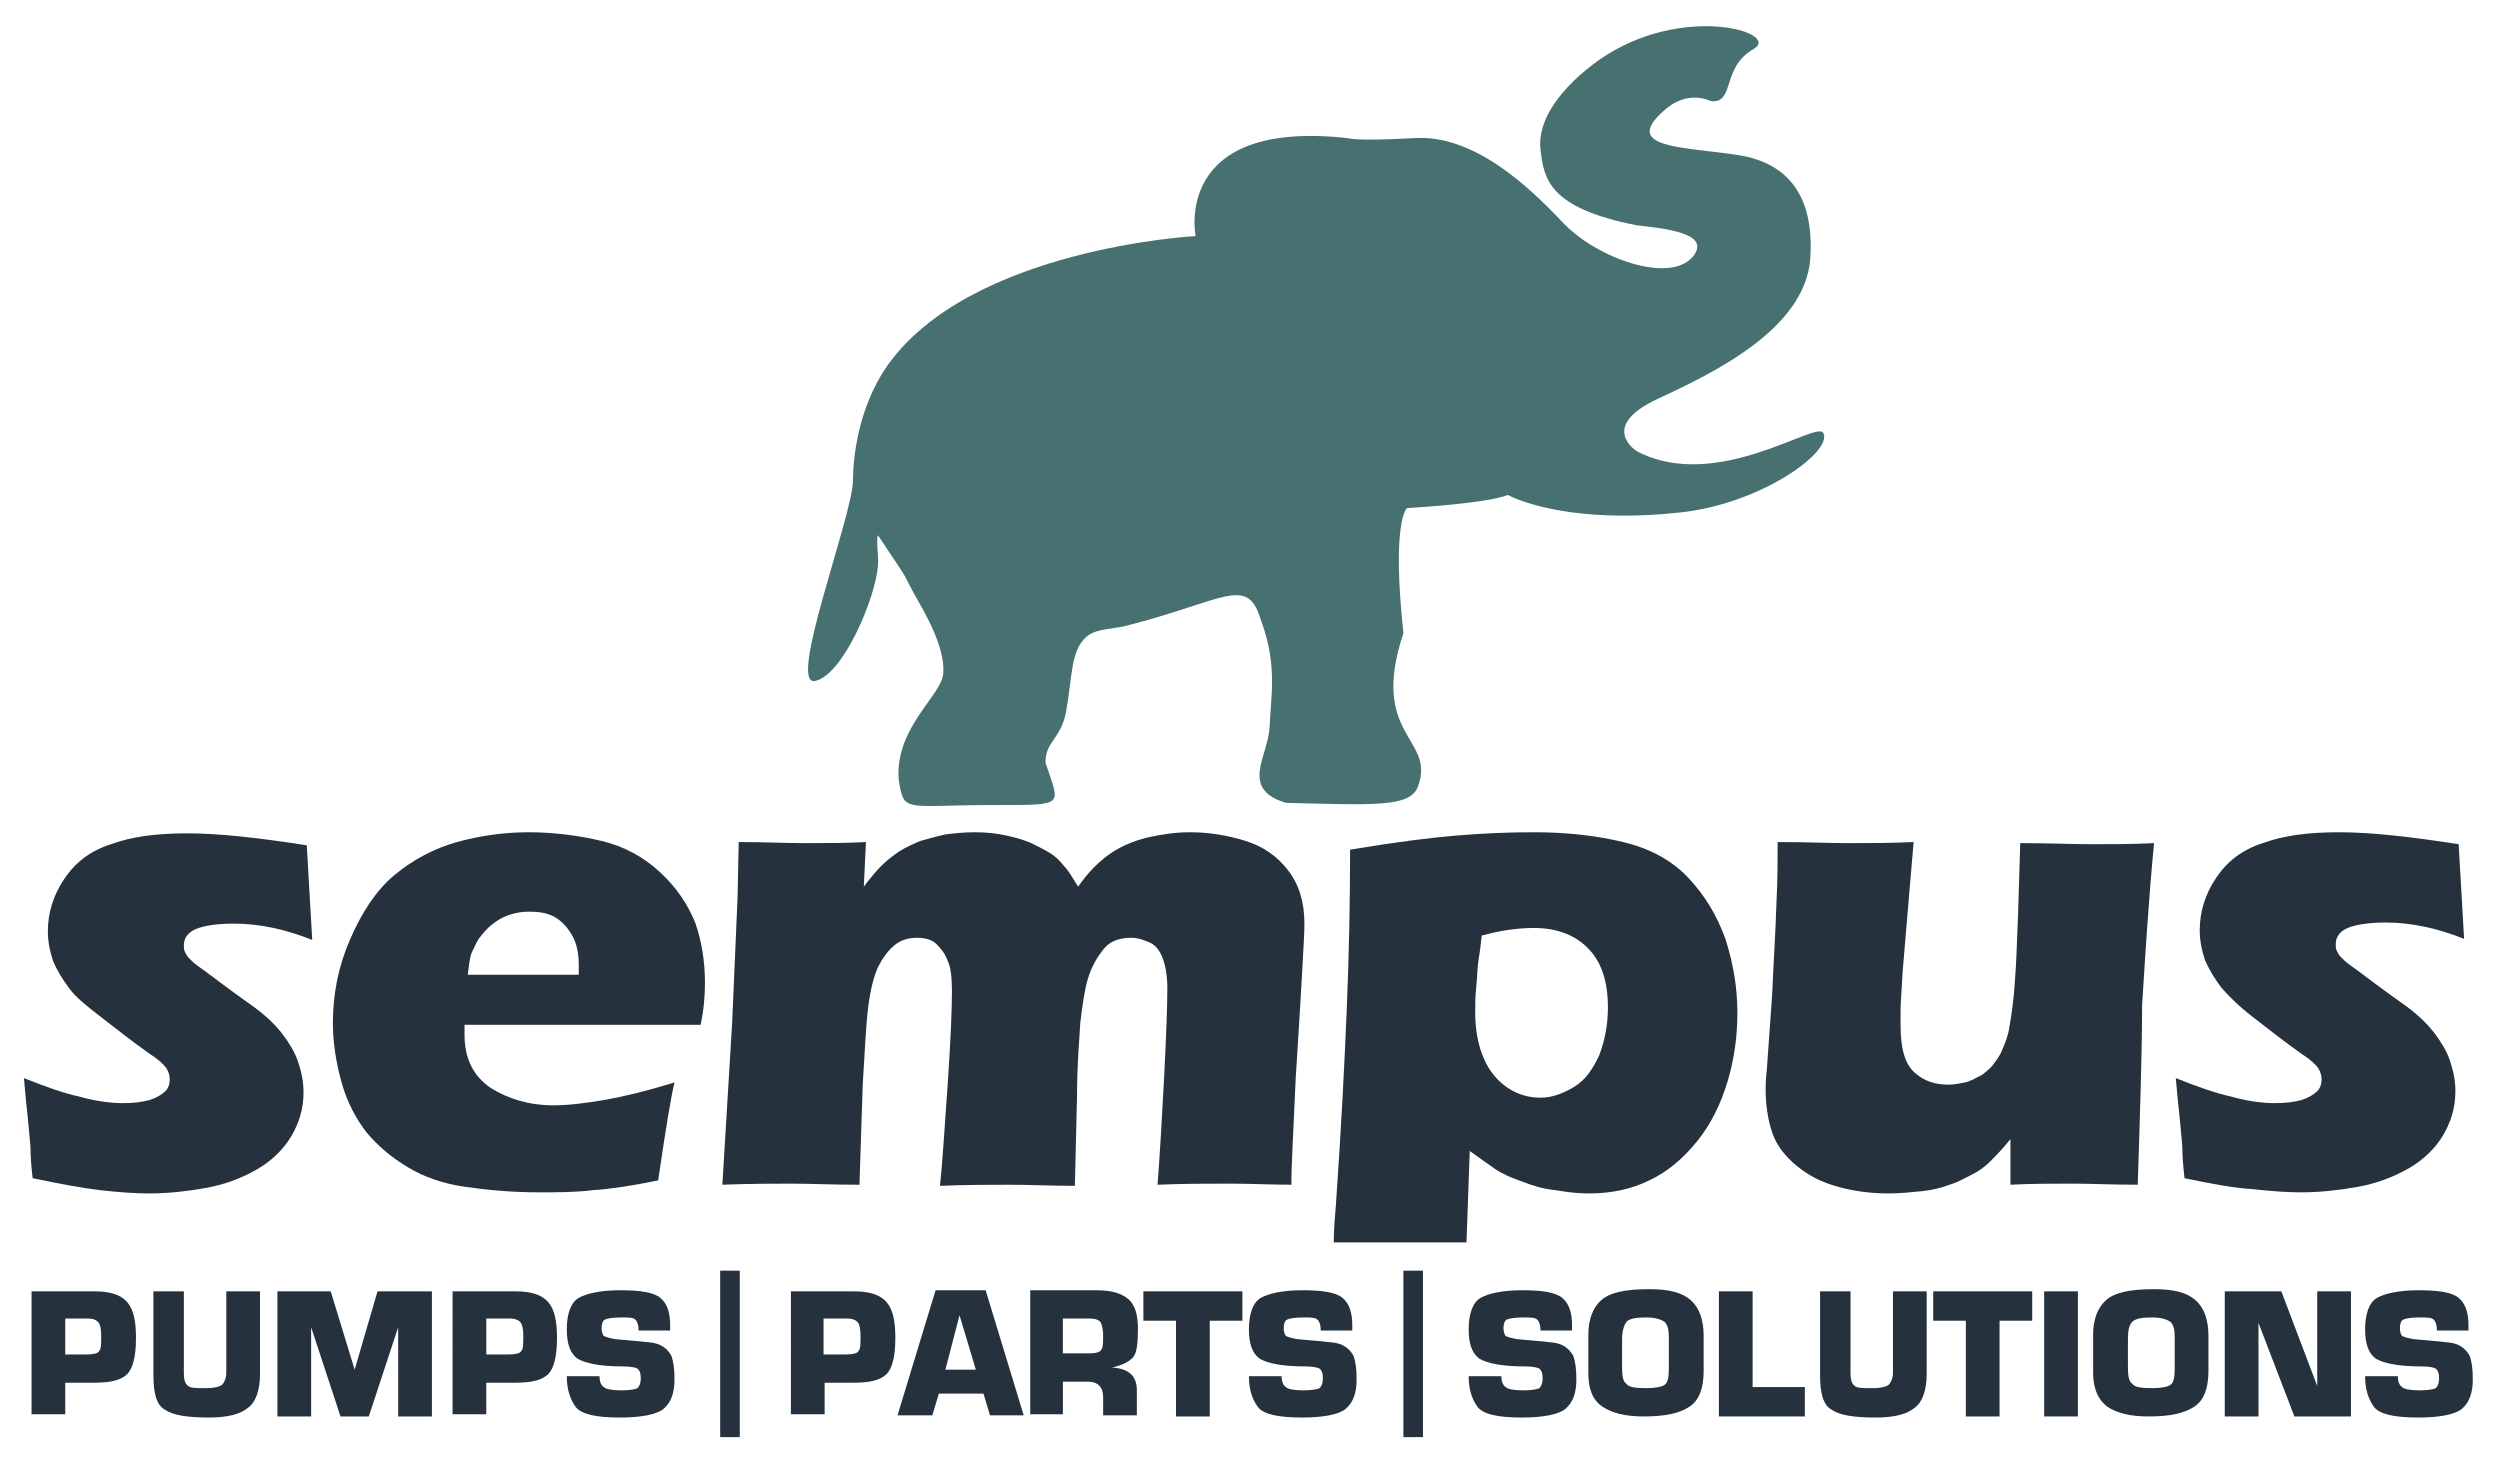 <?xml version="1.0" encoding="utf-8"?>
<!-- Generator: Adobe Illustrator 22.0.1, SVG Export Plug-In . SVG Version: 6.00 Build 0)  -->
<svg version="1.1" id="Ebene_1" xmlns="http://www.w3.org/2000/svg" xmlns:xlink="http://www.w3.org/1999/xlink" x="0px" y="0px"
	 viewBox="0 0 229.8 134.9" style="enable-background:new 0 0 229.8 134.9;" xml:space="preserve">
<style type="text/css">
	.st0{fill:#477170;}
	.st1{fill:#25323E;}
</style>
<path class="st0" d="M159.4,14.2c-4.7-0.7-10.2-0.6-6.6-3.9c2.3-2.2,4.4-1,4.5-1c2.2,0.2,0.9-3.1,3.9-4.8c2.6-1.5-6.6-4.3-14.2,1
	c-3.5,2.5-5.7,5.5-5.4,8.2c0.3,2.7,0.7,5.4,8.8,7c2.5,0.3,7,0.7,5.2,2.9c-2.1,2.5-8.8,0.2-12-3.2c-3.3-3.5-8.3-8.1-13.7-7.7
	c-5.4,0.3-6,0-6,0c-16.2-1.8-14,9-14,9s-20.8,1.1-28.4,12c-2.6,3.8-3.1,8.3-3.1,10.6c-0.2,3.6-6,18.7-3.5,18.3
	c2.6-0.5,5.6-7.7,5.8-10.6c0.1-0.8-0.2-2.3,0-2.8c3.4,5.1,1.9,2.8,3.5,5.7c0.8,1.4,2.7,4.6,2.5,7c-0.1,2-4.4,4.9-4.1,9.7
	c0.5,3.2,0.4,2.4,8.8,2.4c6.7,0,6,0.1,4.7-3.9c0-2,1.4-2.1,1.9-4.7c0.6-3.4,0.4-5.6,1.9-6.9c1-0.8,2.4-0.6,4.1-1.1
	c8.4-2.2,10.6-4.4,11.8-0.7c0.7,1.9,1,3.3,1.1,5c0.1,1.5-0.1,3.2-0.2,5.1c-0.1,2.7-2.8,5.7,1.5,7c8.1,0.2,11.3,0.4,12.1-1.4
	c1.8-4.6-4.5-4.6-1.3-14.2c-1.1-10.3,0.3-11.6,0.4-11.5c0,0,7.2-0.4,9.2-1.2c2.4,1.2,7.8,2.5,15.9,1.6c7.4-0.8,14-5.6,13.1-7.3
	c-0.6-1.2-9.8,5.5-17.1,1.7c-0.2-0.1-3.5-2.3,1.8-4.8c5.4-2.5,13.6-6.5,14.1-12.9C166.8,17.7,164.1,14.8,159.4,14.2z"/>
<g>
	<path class="st1" d="M3,108.3c-0.1-0.9-0.2-1.9-0.2-2.9c-0.1-1-0.2-2.4-0.4-4.1l-0.2-2.2c2,0.8,3.7,1.4,5.1,1.7
		c1.4,0.4,2.8,0.6,4,0.6c1,0,1.8-0.1,2.5-0.3c0.6-0.2,1.1-0.5,1.4-0.8c0.3-0.3,0.4-0.7,0.4-1.1c0-0.3-0.1-0.7-0.3-1
		c-0.2-0.3-0.7-0.8-1.5-1.3c-1.7-1.2-3.2-2.4-4.5-3.4S7,91.7,6.4,90.9c-0.6-0.8-1.1-1.6-1.5-2.5c-0.3-0.9-0.5-1.8-0.5-2.8
		c0-1.7,0.5-3.3,1.5-4.8c1-1.5,2.4-2.6,4.3-3.2c1.9-0.7,4.2-1,7-1c2.9,0,6.5,0.4,11,1.1l0.5,8.7c-2.5-1-4.9-1.5-7.2-1.5
		c-1.6,0-2.8,0.2-3.5,0.5c-0.7,0.3-1.1,0.8-1.1,1.5c0,0.2,0,0.4,0.1,0.6c0.1,0.2,0.2,0.4,0.4,0.6c0.2,0.2,0.5,0.5,0.8,0.7
		c0.3,0.2,1.1,0.8,2.3,1.7c1.2,0.9,2.2,1.6,2.9,2.1c1.2,0.9,2,1.7,2.6,2.5c0.6,0.8,1.1,1.6,1.4,2.5c0.3,0.9,0.5,1.8,0.5,2.8
		c0,1.5-0.4,2.8-1.1,4c-0.7,1.2-1.8,2.3-3.2,3.1c-1.4,0.8-3,1.4-4.7,1.7c-1.7,0.3-3.4,0.5-5.2,0.5c-1.2,0-2.7-0.1-4.5-0.3
		C7.5,109.2,5.4,108.8,3,108.3z"/>
	<path class="st1" d="M62,99.5c-0.3,1.2-0.8,4.2-1.5,9c-2.4,0.5-4.4,0.8-6,0.9c-1.6,0.2-3.3,0.2-4.9,0.2c-2.5,0-4.7-0.2-6.8-0.5
		c-2.1-0.3-3.8-0.9-5.3-1.8c-1.5-0.9-2.7-1.9-3.8-3.2c-1-1.3-1.8-2.8-2.3-4.6c-0.5-1.8-0.8-3.6-0.8-5.5c0-2.6,0.5-5.2,1.6-7.7
		c1.1-2.5,2.4-4.5,4.1-5.9c1.7-1.4,3.6-2.4,5.7-3c2.2-0.6,4.4-0.9,6.6-0.9c2.3,0,4.6,0.3,6.7,0.8c2.1,0.5,3.9,1.5,5.4,2.9
		c1.5,1.4,2.5,2.9,3.2,4.6c0.6,1.7,0.9,3.6,0.9,5.5c0,1.2-0.1,2.5-0.4,3.9l-21.7,0c0,0.3,0,0.6,0,0.9c0,2.2,0.8,3.8,2.4,4.9
		c1.6,1,3.5,1.6,5.8,1.6c1.4,0,2.9-0.2,4.7-0.5C57.3,100.8,59.4,100.3,62,99.5z M43,89.6h10.2c0-0.4,0-0.6,0-0.9
		c0-1.1-0.2-2-0.6-2.7s-0.9-1.3-1.6-1.7c-0.7-0.4-1.5-0.5-2.4-0.5c-0.6,0-1.2,0.1-1.8,0.3c-0.6,0.2-1.1,0.5-1.6,0.9
		c-0.5,0.4-0.8,0.8-1.2,1.3c-0.3,0.5-0.5,1-0.7,1.4C43.2,88.1,43.1,88.7,43,89.6z"/>
	<path class="st1" d="M66.4,108.9L67.3,94l0.5-11.6l0.1-5c2.3,0,4.3,0.1,6,0.1c2,0,3.9,0,5.7-0.1l-0.2,4.1c0.6-0.8,1.2-1.5,1.6-1.9
		c0.4-0.4,1-0.9,1.6-1.3c0.6-0.4,1.3-0.7,2-1c0.7-0.2,1.4-0.4,2.3-0.6c0.8-0.1,1.7-0.2,2.7-0.2c1.1,0,2,0.1,2.9,0.3
		c0.9,0.2,1.6,0.4,2.3,0.7c0.6,0.3,1.2,0.6,1.7,0.9s0.9,0.7,1.3,1.2c0.4,0.4,0.8,1.1,1.3,1.9c0.9-1.3,1.9-2.3,2.9-3
		c1-0.7,2.2-1.2,3.4-1.5c1.3-0.3,2.6-0.5,4-0.5c1.8,0,3.5,0.3,5.1,0.8c1.6,0.5,2.9,1.4,3.9,2.7c1,1.3,1.5,2.9,1.5,4.9
		c0,0.9-0.1,2.4-0.2,4.3c-0.1,1.9-0.3,5.2-0.6,9.9c-0.2,4.7-0.4,7.9-0.4,9.8c-1.9,0-3.7-0.1-5.5-0.1c-2.2,0-4.4,0-6.8,0.1
		c0.2-2.6,0.4-5.9,0.6-9.8c0.2-3.9,0.3-6.7,0.3-8.2c0-1.3-0.2-2.3-0.5-3c-0.3-0.7-0.7-1.1-1.2-1.3c-0.5-0.2-1-0.4-1.6-0.4
		c-0.6,0-1.2,0.1-1.6,0.3c-0.5,0.2-0.9,0.6-1.3,1.2c-0.5,0.7-0.9,1.5-1.2,2.6c-0.2,0.8-0.4,2-0.6,3.7c-0.1,1.7-0.3,3.9-0.3,6.7
		l-0.2,8.3c-2.2,0-4.2-0.1-6-0.1c-1.8,0-3.9,0-6.4,0.1c0.2-1.8,0.4-4.9,0.7-9.2c0.3-4.3,0.4-7.2,0.4-8.7c0-1.2-0.1-2.2-0.4-2.8
		c-0.2-0.6-0.6-1.1-1-1.5c-0.4-0.4-1-0.6-1.8-0.6c-0.8,0-1.5,0.2-2.1,0.7c-0.6,0.5-1.1,1.2-1.5,2c-0.4,0.9-0.7,2.1-0.9,3.7
		c-0.2,1.6-0.3,3.9-0.5,7.1c-0.1,3.2-0.2,6.3-0.3,9.2c-2.5,0-4.5-0.1-6.1-0.1C71.1,108.8,69,108.8,66.4,108.9z"/>
	<path class="st1" d="M196.5,108.9c-2.3,0-4.3-0.1-5.9-0.1c-1.9,0-3.9,0-5.8,0.1l0-4.2c-0.7,0.9-1.4,1.6-1.9,2.1
		c-0.5,0.5-1.1,0.9-1.7,1.2s-1.3,0.7-2,0.9c-0.8,0.3-1.6,0.5-2.6,0.6c-1,0.1-2,0.2-3,0.2c-1.6,0-3.2-0.2-4.6-0.6
		c-1.5-0.4-2.7-1-3.8-1.9c-1.1-0.9-1.9-1.9-2.3-3.1c-0.4-1.2-0.6-2.5-0.6-4c0-0.4,0-0.9,0.1-1.7l0.5-7c0.1-2.6,0.3-5.4,0.4-8.6
		c0.1-1.9,0.1-3.7,0.1-5.4c2.6,0,4.7,0.1,6.5,0.1c1.8,0,3.8,0,6-0.1l-1,11.8c-0.1,1.8-0.2,3-0.2,3.7c0,0.6,0,1.1,0,1.3
		c0,2.2,0.4,3.6,1.3,4.4s1.9,1.1,3.1,1.1c0.5,0,1-0.1,1.5-0.2c0.5-0.1,1-0.4,1.4-0.6c0.4-0.2,0.8-0.6,1.1-0.9
		c0.3-0.4,0.7-0.9,0.9-1.4c0.3-0.7,0.6-1.4,0.7-2.2c0.2-1.1,0.4-2.5,0.5-4.1c0.1-1.2,0.2-3.3,0.3-6.3l0.2-6.5c2.7,0,4.8,0.1,6.5,0.1
		c1.9,0,3.8,0,5.8-0.1c-0.5,5.2-0.8,10.2-1.1,14.9C196.9,97,196.7,102.5,196.5,108.9z"/>
	<path class="st1" d="M200.8,108.3c-0.1-0.9-0.2-1.9-0.2-2.9c-0.1-1-0.2-2.4-0.4-4.1l-0.2-2.2c2,0.8,3.7,1.4,5.1,1.7
		c1.4,0.4,2.8,0.6,4,0.6c1,0,1.8-0.1,2.5-0.3c0.6-0.2,1.1-0.5,1.4-0.8c0.3-0.3,0.4-0.7,0.4-1.1c0-0.3-0.1-0.7-0.3-1
		c-0.2-0.3-0.7-0.8-1.5-1.3c-1.7-1.2-3.2-2.4-4.5-3.4c-1.3-1-2.2-1.9-2.9-2.7c-0.6-0.8-1.1-1.6-1.5-2.5c-0.3-0.9-0.5-1.8-0.5-2.8
		c0-1.7,0.5-3.3,1.5-4.8c1-1.5,2.4-2.6,4.3-3.2c1.9-0.7,4.2-1,7-1c2.9,0,6.5,0.4,11,1.1l0.5,8.7c-2.5-1-4.9-1.5-7.2-1.5
		c-1.6,0-2.8,0.2-3.5,0.5c-0.7,0.3-1.1,0.8-1.1,1.5c0,0.2,0,0.4,0.1,0.6c0.1,0.2,0.2,0.4,0.4,0.6s0.5,0.5,0.8,0.7
		c0.3,0.2,1.1,0.8,2.3,1.7c1.2,0.9,2.2,1.6,2.9,2.1c1.2,0.9,2,1.7,2.6,2.5c0.6,0.8,1.1,1.6,1.4,2.5c0.3,0.9,0.5,1.8,0.5,2.8
		c0,1.5-0.4,2.8-1.1,4c-0.7,1.2-1.8,2.3-3.2,3.1c-1.4,0.8-3,1.4-4.7,1.7c-1.7,0.3-3.4,0.5-5.2,0.5c-1.2,0-2.7-0.1-4.5-0.3
		C205.3,109.2,203.2,108.8,200.8,108.3z"/>
</g>
<path class="st1" d="M134.8,114.2l0.3-8.4c1,0.7,1.8,1.3,2.4,1.7c0.6,0.4,1.5,0.8,2.4,1.1c1,0.4,2,0.7,3.1,0.8
	c1.1,0.2,2.1,0.3,3.1,0.3c2,0,3.9-0.4,5.5-1.2c1.7-0.8,3.1-2,4.4-3.6c1.3-1.6,2.2-3.5,2.8-5.5c0.6-2,0.9-4.1,0.9-6.3
	c0-2.4-0.4-4.6-1.1-6.8c-0.8-2.2-1.9-4-3.4-5.6c-1.5-1.6-3.5-2.7-6-3.3c-2.5-0.6-5.2-0.9-8.2-0.9c-2.4,0-4.7,0.1-7.1,0.3
	c-2.4,0.2-5.6,0.6-9.8,1.3c0,4.8-0.1,9.6-0.3,14.5c-0.2,4.9-0.5,10.9-1,18.1c-0.1,1.2-0.2,2.3-0.2,3.5H134.8z M135.7,90.7
	c0.1-1,0.1-1.8,0.2-2.4c0.1-0.6,0.2-1.3,0.3-2.3c1.8-0.5,3.4-0.7,4.8-0.7c2.2,0,3.9,0.7,5.1,2c1.2,1.3,1.7,3.1,1.7,5.3
	c0,1.6-0.3,3.1-0.8,4.4c-0.6,1.3-1.3,2.3-2.3,2.9s-2,1-3.1,1c-1.1,0-2.1-0.3-3-0.9c-0.9-0.6-1.7-1.5-2.2-2.7
	c-0.5-1.1-0.8-2.6-0.8-4.2C135.6,92.4,135.6,91.6,135.7,90.7z"/>
<path class="st1" d="M2.9,118.7h5.8c1.4,0,2.4,0.3,3,1c0.6,0.7,0.8,1.8,0.8,3.3c0,1.7-0.3,2.8-0.8,3.3c-0.6,0.6-1.6,0.8-3.1,0.8H6
	v2.9H2.9V118.7z M6,121.3v3.2H8c0.6,0,1-0.1,1.1-0.3c0.2-0.2,0.2-0.6,0.2-1.4c0-0.7-0.1-1.1-0.3-1.3c-0.2-0.2-0.5-0.3-0.9-0.3H6z"/>
<path class="st1" d="M13.8,118.7h3.1v7.5c0,0.6,0.1,1,0.4,1.2c0.2,0.2,0.8,0.2,1.6,0.2c0.7,0,1.2-0.1,1.5-0.3
	c0.2-0.2,0.4-0.6,0.4-1.1v-7.5h3.1v7.6c0,1.5-0.4,2.6-1.1,3.1c-0.7,0.6-1.9,0.9-3.6,0.9c-1.9,0-3.3-0.2-4-0.7
	c-0.8-0.4-1.1-1.5-1.1-3.2V118.7z"/>
<path class="st1" d="M25.6,118.7h4.8l2.2,7.2l2.1-7.2h5v11.5h-3.1V122l-2.7,8.2h-2.6l-2.7-8.2v8.2h-3.1V118.7z"/>
<path class="st1" d="M41.6,118.7h5.8c1.4,0,2.4,0.3,3,1c0.6,0.7,0.8,1.8,0.8,3.3c0,1.7-0.3,2.8-0.8,3.3c-0.6,0.6-1.6,0.8-3.1,0.8
	h-2.6v2.9h-3.1V118.7z M44.7,121.3v3.2h2.1c0.6,0,1-0.1,1.1-0.3c0.2-0.2,0.2-0.6,0.2-1.4c0-0.7-0.1-1.1-0.3-1.3
	c-0.2-0.2-0.5-0.3-0.9-0.3H44.7z"/>
<path class="st1" d="M55.1,126.4c0,0.5,0.1,0.9,0.4,1.1c0.2,0.2,0.8,0.3,1.6,0.3c0.8,0,1.3-0.1,1.5-0.2c0.2-0.2,0.3-0.5,0.3-0.9
	c0-0.5-0.1-0.7-0.3-0.9c-0.2-0.1-0.6-0.2-1.4-0.2c-2.1,0-3.4-0.3-4.1-0.7c-0.7-0.5-1-1.4-1-2.7c0-1.5,0.4-2.5,1.1-2.9
	c0.7-0.4,2-0.7,3.8-0.7c1.9,0,3.1,0.2,3.7,0.7c0.6,0.5,0.9,1.3,0.9,2.5v0.5h-2.9c0-0.5-0.1-0.8-0.3-1c-0.2-0.2-0.6-0.2-1.3-0.2
	c-0.8,0-1.3,0.1-1.5,0.2c-0.2,0.1-0.3,0.4-0.3,0.8c0,0.3,0.1,0.6,0.2,0.7c0.2,0.1,0.5,0.2,1.1,0.3c1.2,0.1,2.3,0.2,3.2,0.3
	c0.9,0.1,1.5,0.5,1.9,1.2c0.2,0.5,0.3,1.2,0.3,2.2c0,1.2-0.3,2.1-1,2.7c-0.6,0.5-2,0.8-4,0.8c-2.2,0-3.6-0.3-4.1-1
	c-0.5-0.7-0.8-1.6-0.8-2.8H55.1z"/>
<path class="st1" d="M66.3,116.8H68v15.3h-1.8V116.8z"/>
<path class="st1" d="M72.7,118.7h5.8c1.4,0,2.4,0.3,3,1c0.6,0.7,0.8,1.8,0.8,3.3c0,1.7-0.3,2.8-0.8,3.3c-0.6,0.6-1.6,0.8-3.1,0.8
	h-2.6v2.9h-3.1V118.7z M75.7,121.3v3.2h2.1c0.6,0,1-0.1,1.1-0.3c0.2-0.2,0.2-0.6,0.2-1.4c0-0.7-0.1-1.1-0.3-1.3
	c-0.2-0.2-0.5-0.3-0.9-0.3H75.7z"/>
<path class="st1" d="M82.5,130.1l3.5-11.5h4.6l3.5,11.5h-3.1l-0.6-2h-4.1l-0.6,2H82.5z M86.9,125.9h2.8l-1.5-5L86.9,125.9z"/>
<path class="st1" d="M94.7,130.1v-11.5h6.1c1.4,0,2.3,0.3,2.9,0.8c0.6,0.5,0.9,1.4,0.9,2.7c0,1.3-0.1,2.2-0.4,2.6
	c-0.3,0.4-1,0.8-2,1c1.6,0.1,2.3,0.8,2.3,2.1v2.3h-3.1v-1.7c0-0.9-0.5-1.4-1.4-1.4h-2.3v3H94.7z M97.8,124.4h2.4
	c0.5,0,0.9-0.1,1-0.3c0.2-0.2,0.2-0.7,0.2-1.4c0-0.5-0.1-0.8-0.2-1.1c-0.1-0.2-0.4-0.4-1-0.4h-2.5V124.4z"/>
<path class="st1" d="M105.2,118.7h9v2.7h-3v8.8h-3.1v-8.8h-3V118.7z"/>
<path class="st1" d="M117.8,126.4c0,0.5,0.1,0.9,0.4,1.1c0.2,0.2,0.8,0.3,1.6,0.3c0.8,0,1.3-0.1,1.5-0.2c0.2-0.2,0.3-0.5,0.3-0.9
	c0-0.5-0.1-0.7-0.3-0.9c-0.2-0.1-0.6-0.2-1.4-0.2c-2.1,0-3.4-0.3-4.1-0.7c-0.7-0.5-1-1.4-1-2.7c0-1.5,0.4-2.5,1.1-2.9
	c0.7-0.4,2-0.7,3.8-0.7c1.9,0,3.1,0.2,3.7,0.7c0.6,0.5,0.9,1.3,0.9,2.5v0.5h-2.9c0-0.5-0.1-0.8-0.3-1c-0.2-0.2-0.6-0.2-1.3-0.2
	c-0.8,0-1.3,0.1-1.5,0.2c-0.2,0.1-0.3,0.4-0.3,0.8c0,0.3,0.1,0.6,0.2,0.7c0.2,0.1,0.5,0.2,1.1,0.3c1.2,0.1,2.3,0.2,3.2,0.3
	c0.9,0.1,1.5,0.5,1.9,1.2c0.2,0.5,0.3,1.2,0.3,2.2c0,1.2-0.3,2.1-1,2.7c-0.6,0.5-2,0.8-4,0.8c-2.2,0-3.6-0.3-4.1-1
	c-0.5-0.7-0.8-1.6-0.8-2.8H117.8z"/>
<path class="st1" d="M129,116.8h1.8v15.3H129V116.8z"/>
<path class="st1" d="M138,126.4c0,0.5,0.1,0.9,0.4,1.1c0.2,0.2,0.8,0.3,1.6,0.3c0.8,0,1.3-0.1,1.5-0.2c0.2-0.2,0.3-0.5,0.3-0.9
	c0-0.5-0.1-0.7-0.3-0.9c-0.2-0.1-0.6-0.2-1.4-0.2c-2.1,0-3.4-0.3-4.1-0.7c-0.7-0.5-1-1.4-1-2.7c0-1.5,0.4-2.5,1.1-2.9
	c0.7-0.4,2-0.7,3.8-0.7c1.9,0,3.1,0.2,3.7,0.7c0.6,0.5,0.9,1.3,0.9,2.5v0.5h-2.9c0-0.5-0.1-0.8-0.3-1c-0.2-0.2-0.6-0.2-1.3-0.2
	c-0.8,0-1.3,0.1-1.5,0.2c-0.2,0.1-0.3,0.4-0.3,0.8c0,0.3,0.1,0.6,0.2,0.7c0.2,0.1,0.5,0.2,1.1,0.3c1.2,0.1,2.3,0.2,3.2,0.3
	c0.9,0.1,1.5,0.5,1.9,1.2c0.2,0.5,0.3,1.2,0.3,2.2c0,1.2-0.3,2.1-1,2.7c-0.6,0.5-2,0.8-4,0.8c-2.2,0-3.6-0.3-4.1-1
	c-0.5-0.7-0.8-1.6-0.8-2.8H138z"/>
<path class="st1" d="M146,126.2v-3.5c0-1.4,0.4-2.5,1.2-3.2c0.8-0.7,2.2-1,4.4-1c1.8,0,3,0.3,3.8,1c0.8,0.7,1.2,1.8,1.2,3.3v3.2
	c0,1.6-0.4,2.7-1.3,3.3c-0.9,0.6-2.2,0.9-4.2,0.9c-1.7,0-2.9-0.3-3.8-0.9C146.4,128.7,146,127.7,146,126.2z M149.1,123.1l0,2.6
	c0,0.8,0.1,1.3,0.4,1.5c0.2,0.3,0.8,0.4,1.8,0.4c0.8,0,1.4-0.1,1.7-0.3c0.3-0.2,0.4-0.7,0.4-1.5V123c0-0.8-0.1-1.2-0.4-1.5
	c-0.3-0.2-0.8-0.4-1.7-0.4c-0.9,0-1.5,0.1-1.8,0.4C149.3,121.8,149.1,122.3,149.1,123.1z"/>
<path class="st1" d="M158,118.7h3.1v8.8h4.8v2.7H158V118.7z"/>
<path class="st1" d="M167,118.7h3.1v7.5c0,0.6,0.1,1,0.4,1.2c0.2,0.2,0.8,0.2,1.6,0.2c0.7,0,1.2-0.1,1.5-0.3
	c0.2-0.2,0.4-0.6,0.4-1.1v-7.5h3.1v7.6c0,1.5-0.4,2.6-1.1,3.1c-0.7,0.6-1.9,0.9-3.6,0.9c-1.9,0-3.3-0.2-4-0.7
	c-0.8-0.4-1.1-1.5-1.1-3.2V118.7z"/>
<path class="st1" d="M177.8,118.7h9v2.7h-3v8.8h-3.1v-8.8h-3V118.7z"/>
<path class="st1" d="M187.9,118.7h3.1v11.5h-3.1V118.7z"/>
<path class="st1" d="M192.4,126.2v-3.5c0-1.4,0.4-2.5,1.2-3.2c0.8-0.7,2.2-1,4.4-1c1.8,0,3,0.3,3.8,1c0.8,0.7,1.2,1.8,1.2,3.3v3.2
	c0,1.6-0.4,2.7-1.3,3.3c-0.9,0.6-2.2,0.9-4.2,0.9c-1.7,0-2.9-0.3-3.8-0.9C192.9,128.7,192.4,127.7,192.4,126.2z M195.6,123.1l0,2.6
	c0,0.8,0.1,1.3,0.4,1.5c0.2,0.3,0.8,0.4,1.8,0.4c0.8,0,1.4-0.1,1.7-0.3c0.3-0.2,0.4-0.7,0.4-1.5V123c0-0.8-0.1-1.2-0.4-1.5
	c-0.3-0.2-0.8-0.4-1.7-0.4c-0.9,0-1.5,0.1-1.8,0.4C195.7,121.8,195.6,122.3,195.6,123.1z"/>
<path class="st1" d="M204.5,118.7h5.2l3.3,8.7v-8.7h3.1v11.5h-5.2l-3.3-8.6v8.6h-3.1V118.7z"/>
<path class="st1" d="M220.4,126.4c0,0.5,0.1,0.9,0.4,1.1c0.2,0.2,0.8,0.3,1.6,0.3c0.8,0,1.3-0.1,1.5-0.2c0.2-0.2,0.3-0.5,0.3-0.9
	c0-0.5-0.1-0.7-0.3-0.9c-0.2-0.1-0.6-0.2-1.4-0.2c-2.1,0-3.4-0.3-4.1-0.7c-0.7-0.5-1-1.4-1-2.7c0-1.5,0.4-2.5,1.1-2.9s2-0.7,3.8-0.7
	c1.9,0,3.1,0.2,3.7,0.7c0.6,0.5,0.9,1.3,0.9,2.5v0.5H224c0-0.5-0.1-0.8-0.3-1c-0.2-0.2-0.6-0.2-1.3-0.2c-0.8,0-1.3,0.1-1.5,0.2
	c-0.2,0.1-0.3,0.4-0.3,0.8c0,0.3,0.1,0.6,0.2,0.7c0.2,0.1,0.5,0.2,1.1,0.3c1.2,0.1,2.3,0.2,3.2,0.3c0.9,0.1,1.5,0.5,1.9,1.2
	c0.2,0.5,0.3,1.2,0.3,2.2c0,1.2-0.3,2.1-1,2.7c-0.6,0.5-2,0.8-4,0.8c-2.2,0-3.6-0.3-4.1-1c-0.5-0.7-0.8-1.6-0.8-2.8H220.4z"/>
</svg>
